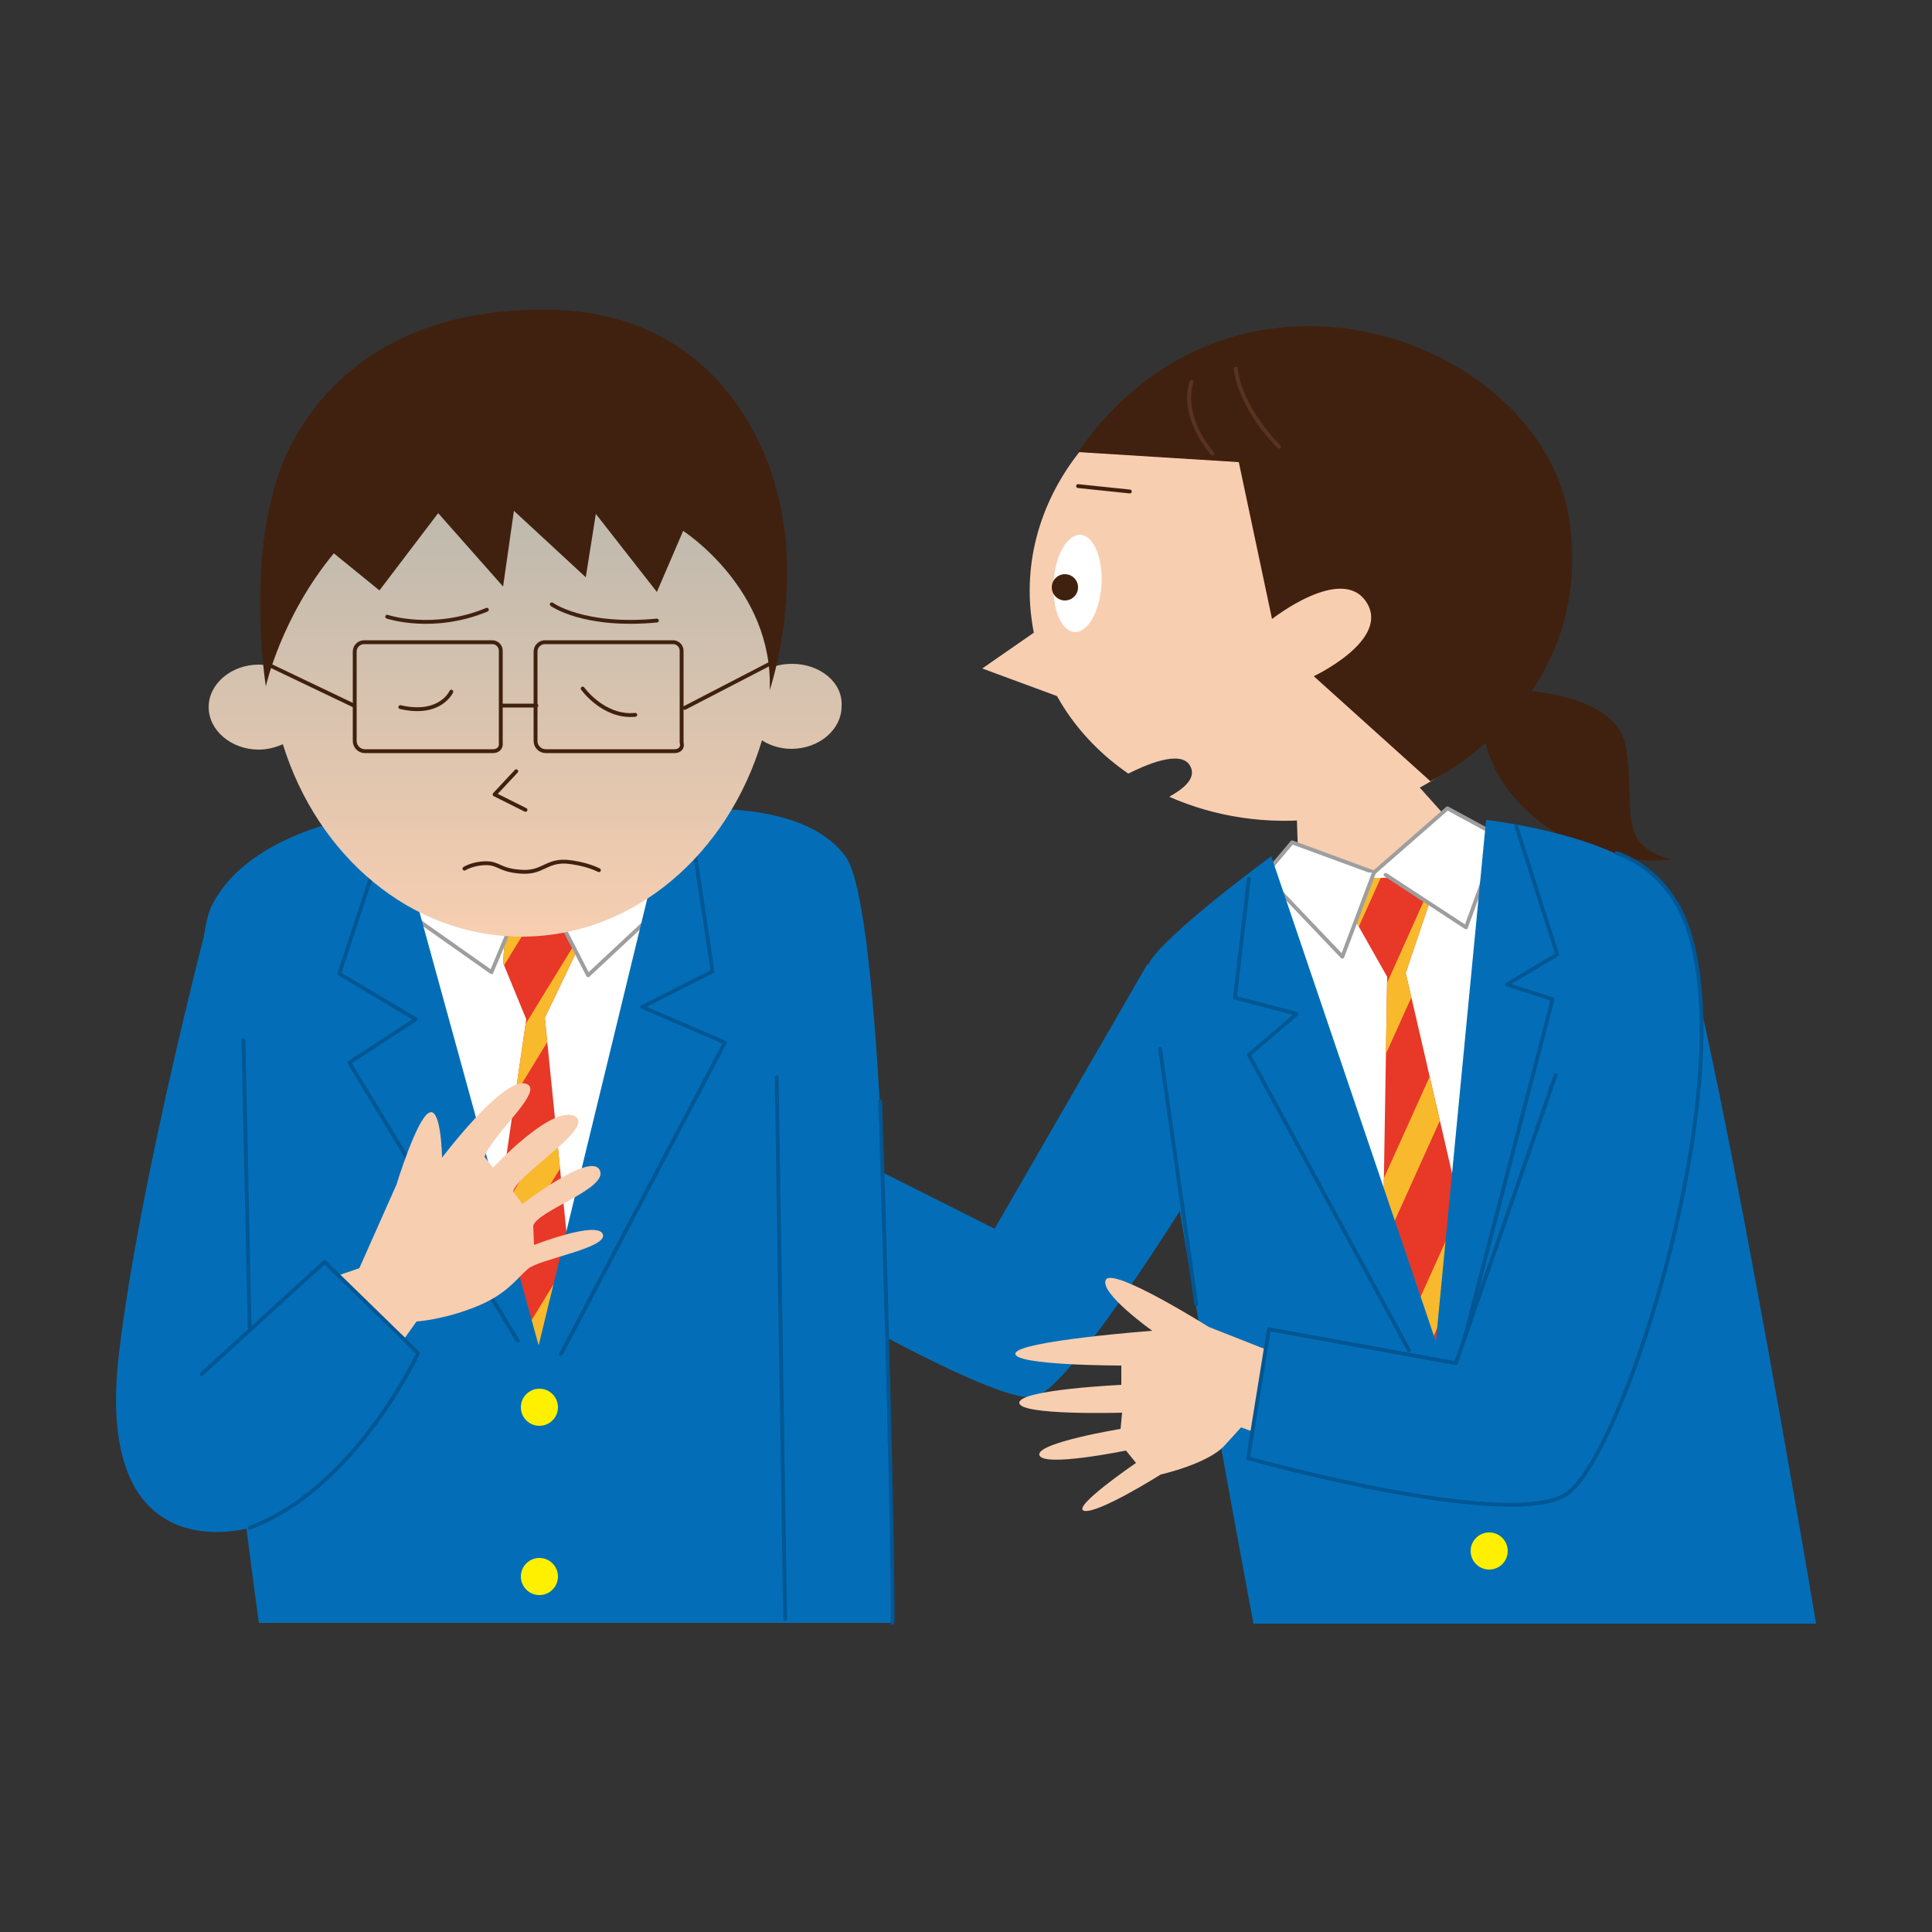 <?xml version="1.0" encoding="utf-8"?>
<!-- Generator: Adobe Illustrator 28.0.0, SVG Export Plug-In . SVG Version: 6.00 Build 0)  -->
<svg version="1.1" id="レイヤー_1" xmlns="http://www.w3.org/2000/svg" xmlns:xlink="http://www.w3.org/1999/xlink" x="0px"
	 y="0px" viewBox="0 0 250 250" style="enable-background:new 0 0 250 250;" xml:space="preserve">
<rect x="0" y="0" width="250" height="250" fill="#333333" stroke="none"/>
<style type="text/css">
	.st0{fill:#036EB7;}
	.st1{fill:#F8CEB0;}
	.st2{fill:#FFFFFF;}
	.st3{fill:#40210F;}
	.st4{fill:none;stroke:#40210F;stroke-width:0.5;stroke-linecap:round;stroke-linejoin:round;stroke-miterlimit:10;}
	.st5{fill:none;stroke:#583420;stroke-width:0.5;stroke-linecap:round;stroke-linejoin:round;stroke-miterlimit:10;}
	.st6{fill:#FFFFFF;stroke:#9E9E9F;stroke-width:0.5;stroke-linecap:round;stroke-linejoin:round;stroke-miterlimit:10;}
	.st7{clip-path:url(#SVGID_00000162329789133126112640000008017664105450996611_);}
	.st8{fill:#E73828;}
	.st9{fill:#F8B92C;}
	.st10{fill:none;stroke:#005793;stroke-width:0.5;stroke-linecap:round;stroke-linejoin:round;stroke-miterlimit:10;}
	.st11{fill:#036EB7;stroke:#005793;stroke-width:0.5;stroke-linecap:round;stroke-linejoin:round;stroke-miterlimit:10;}
	.st12{fill:#FFF000;}
	.st13{clip-path:url(#SVGID_00000047775783632321660270000008272918918595271071_);}
	.st14{fill:url(#SVGID_00000084527461730414148650000002990287158143560090_);}
</style>
<g>
	<g>
		<g>
			<path class="st0" d="M148.5,124.7l-19.8,34.3l-19.5-9.8l-2.4,19.5c0,0,21.9,12.7,26.9,12.1c5-0.6,23.7-31.7,23.7-31.7
				L148.5,124.7z"/>
			<path class="st1" d="M200.8,71.2c-2.2-16.7-19.1-28.2-37.7-25.7c-18.6,2.5-31.9,18-29.6,34.7c1.1,8.3,5.8,15.3,12.5,19.9
				c2-1,6.8-3.2,8-1c0.9,1.6-0.9,3-2.7,4c5.9,2.6,12.7,3.7,19.8,2.8C189.7,103.5,203,87.9,200.8,71.2z"/>
			<polygon class="st1" points="137.2,79.5 127.1,86.5 140.1,91.3 			"/>
			
				<ellipse transform="matrix(6.250963e-02 -0.998 0.998 6.250963e-02 55.369 209.897)" class="st2" cx="139.4" cy="75.5" rx="6.3" ry="3.1"/>
			<circle class="st3" cx="137.8" cy="76" r="1.7"/>
			<line class="st4" x1="139.5" y1="62.9" x2="146.2" y2="63.6"/>
			<path class="st3" d="M139.5,58.5l20.8,1.3l4.3,20.3c0,0,9-7.1,12.2-2.2s-6.8,9.6-6.8,9.6l15.1,13.6c0,0,21.3-10.2,18-33.6
				C199.9,44,159.9,29.1,139.5,58.5z"/>
			<path class="st3" d="M193.5,89.2c0,0,15.6-0.5,16.9,7.5s-1.4,12.6,5.9,14.5c0,0-8.9,1.5-17.1-4.9
				C191.1,99.9,190.7,91.6,193.5,89.2z"/>
			<path class="st5" d="M159.9,47.7c0,0,0.3,4.7,5.6,10.1"/>
			<path class="st5" d="M154.2,49.4c0,0-1.7,4,2.7,9.3"/>
			<polygon class="st1" points="167.7,102.5 168.1,114.6 179.6,119.7 189,107.8 182.8,100.9 			"/>
			<polygon class="st6" points="167.2,109 177.8,112.9 187.3,104.6 196.5,109.6 205.4,185.7 177.3,188.7 160.7,116.7 			"/>
			<g>
				<defs>
					<polygon id="SVGID_1_" points="175.6,119.5 179.5,126.4 178.7,175.6 192.7,172.6 181.9,125.9 185.3,115.8 181.7,113.5 
						175.4,113.7 					"/>
				</defs>
				<clipPath id="SVGID_00000159462624303226812640000003233113317888940167_">
					<use xlink:href="#SVGID_1_"  style="overflow:visible;"/>
				</clipPath>
				<g style="clip-path:url(#SVGID_00000159462624303226812640000003233113317888940167_);">
					<polygon class="st8" points="196.1,180.4 179,183.3 167.2,111.7 184.3,108.8 					"/>
					<polygon class="st9" points="169.3,134.4 166.4,132.2 180.4,100.9 183.4,103.1 					"/>
					<polygon class="st9" points="172.2,152.2 169.3,149.9 188,108.2 191,110.5 					"/>
					<polygon class="st9" points="175.1,169.9 172.2,167.7 191,126 193.9,128.2 					"/>
					<polygon class="st9" points="178.3,189 175.3,186.7 194.1,145 197,147.2 					"/>
				</g>
			</g>
			<polyline class="st6" points="177.8,112.9 173.7,123.8 163.6,113.2 			"/>
			<polyline class="st6" points="193.8,108.7 189.7,120 179.3,113.2 			"/>
			<path class="st0" d="M164.5,110.8l21.3,62.8l6.5-67.5c0,0,19.2,2.1,23.7,9.8s19,94.2,19,94.2h-72.8c0,0-15.4-81.7-13.6-85.3
				C150.3,121.2,164.5,110.8,164.5,110.8z"/>
			<polyline class="st10" points="189.4,173.6 200.9,129.3 195,127.4 201.5,123.5 196.2,106.9 			"/>
			<polyline class="st10" points="161.6,113.7 159.8,129.1 167.8,131.2 161.6,136.5 182.3,174.7 			"/>
			<path class="st1" d="M156.4,171.7c0,0-12.4-7.8-13.3-6.1s6,6.6,6,6.6s-17.2,1.3-17.7,2.9s13.7,1.6,13.7,1.6l0,2.5
				c0,0-13.1,0.6-13.2,2.3s13.3,1.3,13.3,1.3l-0.2,2.1c0,0-11,1.8-10.5,3.4c0.5,1.6,11.2-0.6,11.2-0.6l1.3,1.6c0,0-8.5,5.8-6.7,6.2
				c1.8,0.4,9.9-4.7,9.9-4.7s6.2-1.4,8.3-3.8c2.1-2.3,2.1-2.3,2.1-2.3l6.5,2.4l3-10L156.4,171.7z"/>
			<path class="st11" d="M209.2,110.4c0,0,5.8,1.6,8.7,8.4c8.2,19.6-7.8,70-15.3,74.6c-7.6,4.7-41.1-4.7-41.1-4.7l2.7-16.7l24.2,4.4
				l12.9-37.3"/>
			<line class="st10" x1="150.1" y1="135.7" x2="154.8" y2="168.8"/>
		</g>
		<circle class="st12" cx="192.7" cy="200.7" r="2.4"/>
	</g>
	<g>
		<g>
			<polygon class="st6" points="89.7,109 75.4,176 61.8,176 47.4,108.6 			"/>
			<g>
				<defs>
					<polygon id="SVGID_00000119840331527734440130000000130206554293395585_" points="65.1,124.6 68.1,131.9 61,180.6 75.3,179.3 
						70.5,131.7 75.1,122.1 71.8,119.3 65.5,118.8 					"/>
				</defs>
				<clipPath id="SVGID_00000144321900329330782440000005965343230237962116_">
					<use xlink:href="#SVGID_00000119840331527734440130000000130206554293395585_"  style="overflow:visible;"/>
				</clipPath>
				<g style="clip-path:url(#SVGID_00000144321900329330782440000005965343230237962116_);">
					<polygon class="st8" points="77.7,187.5 60.3,188.2 57.7,115.7 75,115 					"/>
					<polygon class="st9" points="56.9,138.5 54.3,136 72.2,106.7 74.8,109.3 					"/>
					<polygon class="st9" points="57.6,156.5 54.9,153.9 78.8,114.9 81.4,117.5 					"/>
					<polygon class="st9" points="58.2,174.5 55.6,171.9 79.5,132.9 82.1,135.5 					"/>
					<polygon class="st9" points="58.9,193.8 56.3,191.2 80.2,152.2 82.8,154.8 					"/>
				</g>
			</g>
			<polyline class="st6" points="71.1,116.5 76.1,126.2 91.1,112.2 			"/>
			<polyline class="st6" points="67.5,116.5 63.6,125.8 45.3,112.9 			"/>
			<path class="st0" d="M86.5,105l-16.8,69.1l-19-69.1c0,0-17.9,1.4-23.3,12.2s6.1,92.8,6.1,92.8h82c0,0,0-91-6.1-99.2
				S86.5,105,86.5,105z"/>
			<polyline class="st10" points="89.7,109 92.2,125.7 83.1,130.3 93.8,134.9 72.6,175.2 			"/>
			<polyline class="st10" points="49.2,109.9 43.9,126 53.8,131.9 45.2,137.5 67,173.5 			"/>
			<path class="st1" d="M51.3,153.3c0,0,2.6-8.5,4.2-9.3c1.6-0.9,1.7,5.8,1.7,5.8s7.7-10.2,10.7-9.6s-4.2,6.5-5.2,9.5l1.1,1.4
				c0,0,7.4-8,10.5-6.7c3,1.4-7.4,7.5-7.9,9.8l1.2,1.6c0,0,8.8-6.8,10-4.4c1.2,2.4-8,5.2-8.6,7.2l0.1,2.5c0,0,8.2-3.2,8.9-1.4
				c0.7,1.8-8.2,3.2-9.7,4.5s-2.8,3.4-7,5c-4.1,1.6-7.4,1.8-7.4,1.8l-1.5,2.1l-8.8-8l2.9-1L51.3,153.3z"/>
			
				<linearGradient id="SVGID_00000011720560798994161880000013569544886518520216_" gradientUnits="userSpaceOnUse" x1="68.01" y1="121.251" x2="68.01" y2="46.73">
				<stop  offset="0" style="stop-color:#F8CEB0"/>
				<stop  offset="4.213870e-02" style="stop-color:#F4CDB0"/>
				<stop  offset="0.684" style="stop-color:#C2BBAE"/>
				<stop  offset="1" style="stop-color:#AFB4AD"/>
			</linearGradient>
			<path style="fill:url(#SVGID_00000011720560798994161880000013569544886518520216_);" d="M102.5,85.9c-0.8,0-1.5,0.1-2.2,0.3
				c0-0.7,0.1-1.5,0.1-2.2c0-20.6-14.7-37.3-32.8-37.3c-18.1,0-32.8,16.7-32.8,37.3c0,0.7,0,1.4,0.1,2.2C34.4,86.1,34,86,33.5,86
				c-3.6,0-6.5,2.5-6.5,5.5c0,3,2.9,5.5,6.5,5.5c1.1,0,2.2-0.3,3.1-0.7c4.5,14.5,16.6,24.9,30.9,24.9c14.5,0,26.7-10.7,31.1-25.4
				c1.1,0.7,2.4,1.1,3.8,1.1c3.6,0,6.5-2.5,6.5-5.5C109.1,88.3,106.1,85.9,102.5,85.9z"/>
			<polyline class="st4" points="66.8,99.8 64,102.8 68,104.8 			"/>
			<path class="st4" d="M87.3,97.2H70.6c-0.7,0-1.3-0.6-1.3-1.3V84.3c0-0.7,0.6-1.2,1.2-1.2h16.6c0.6,0,1.1,0.5,1.1,1.1v11.9
				C88.4,96.8,87.9,97.2,87.3,97.2z"/>
			<path class="st4" d="M63.8,97.2H47.2c-0.7,0-1.3-0.6-1.3-1.3V84.3c0-0.7,0.6-1.2,1.2-1.2h16.6c0.6,0,1.1,0.5,1.1,1.1v11.9
				C64.9,96.8,64.4,97.2,63.8,97.2z"/>
			<line class="st4" x1="65.1" y1="91.3" x2="69.4" y2="91.3"/>
			<line class="st4" x1="34.5" y1="85.9" x2="45.8" y2="91.3"/>
			<line class="st4" x1="88.6" y1="91.6" x2="99.6" y2="85.9"/>
			<path class="st3" d="M56.7,66.4l8.4,9.5l1.4-9.8l9.3,8.6l1.3-8.2L85,76.6l3.4-7.9c0,0,11.7,7.5,11.2,20.6c0,0,3.6-10.6,1.7-22.2
				c-1.9-11.6-10.2-26.5-29.7-27c-19.4-0.5-29.2,8.6-33.8,17.2c-6.5,12.2-3.4,31.5-3.4,31.5s2-9,8.8-17.2l5.9,4.8L56.7,66.4z"/>
			<path class="st4" d="M60.1,112.4c0,0,1.1-0.7,2.8-0.7s1.7,0.9,4.5,1.1c2.8,0.2,3.2-1.4,5.8-1.3c2.6,0.2,4.3,1.1,4.3,1.1"/>
			<path class="st4" d="M50.1,79.8c0,0,5.9,2,12.9-0.9"/>
			<path class="st4" d="M71.4,78.2c0,0,4.1,3,13.6,2.1"/>
			<path class="st4" d="M58.4,89.5c0,0-1.4,3.2-6.6,2"/>
			<path class="st4" d="M75.4,89.1c0,0,2.7,3.8,6.8,3.4"/>
			<path class="st0" d="M27.4,117.2c0,0-9.3,35.1-12,57.9c-3.4,28.7,16.9,22.6,16.9,22.6l16.9-16.4L27.4,117.2z"/>
			<path class="st10" d="M26.1,177.8L42,163.3l12.1,11.8c0,0-8.1,17.5-21.8,22.6"/>
			<line class="st10" x1="31.5" y1="134.6" x2="32.3" y2="171.7"/>
			<line class="st10" x1="100.5" y1="139.4" x2="101.6" y2="209.5"/>
			<path class="st10" d="M113.9,142.5c0,0,1.7,53.6,1.6,67.5"/>
		</g>
		<circle class="st12" cx="69.8" cy="182.1" r="2.4"/>
		<circle class="st12" cx="69.8" cy="204" r="2.4"/>
	</g>
</g>
</svg>
